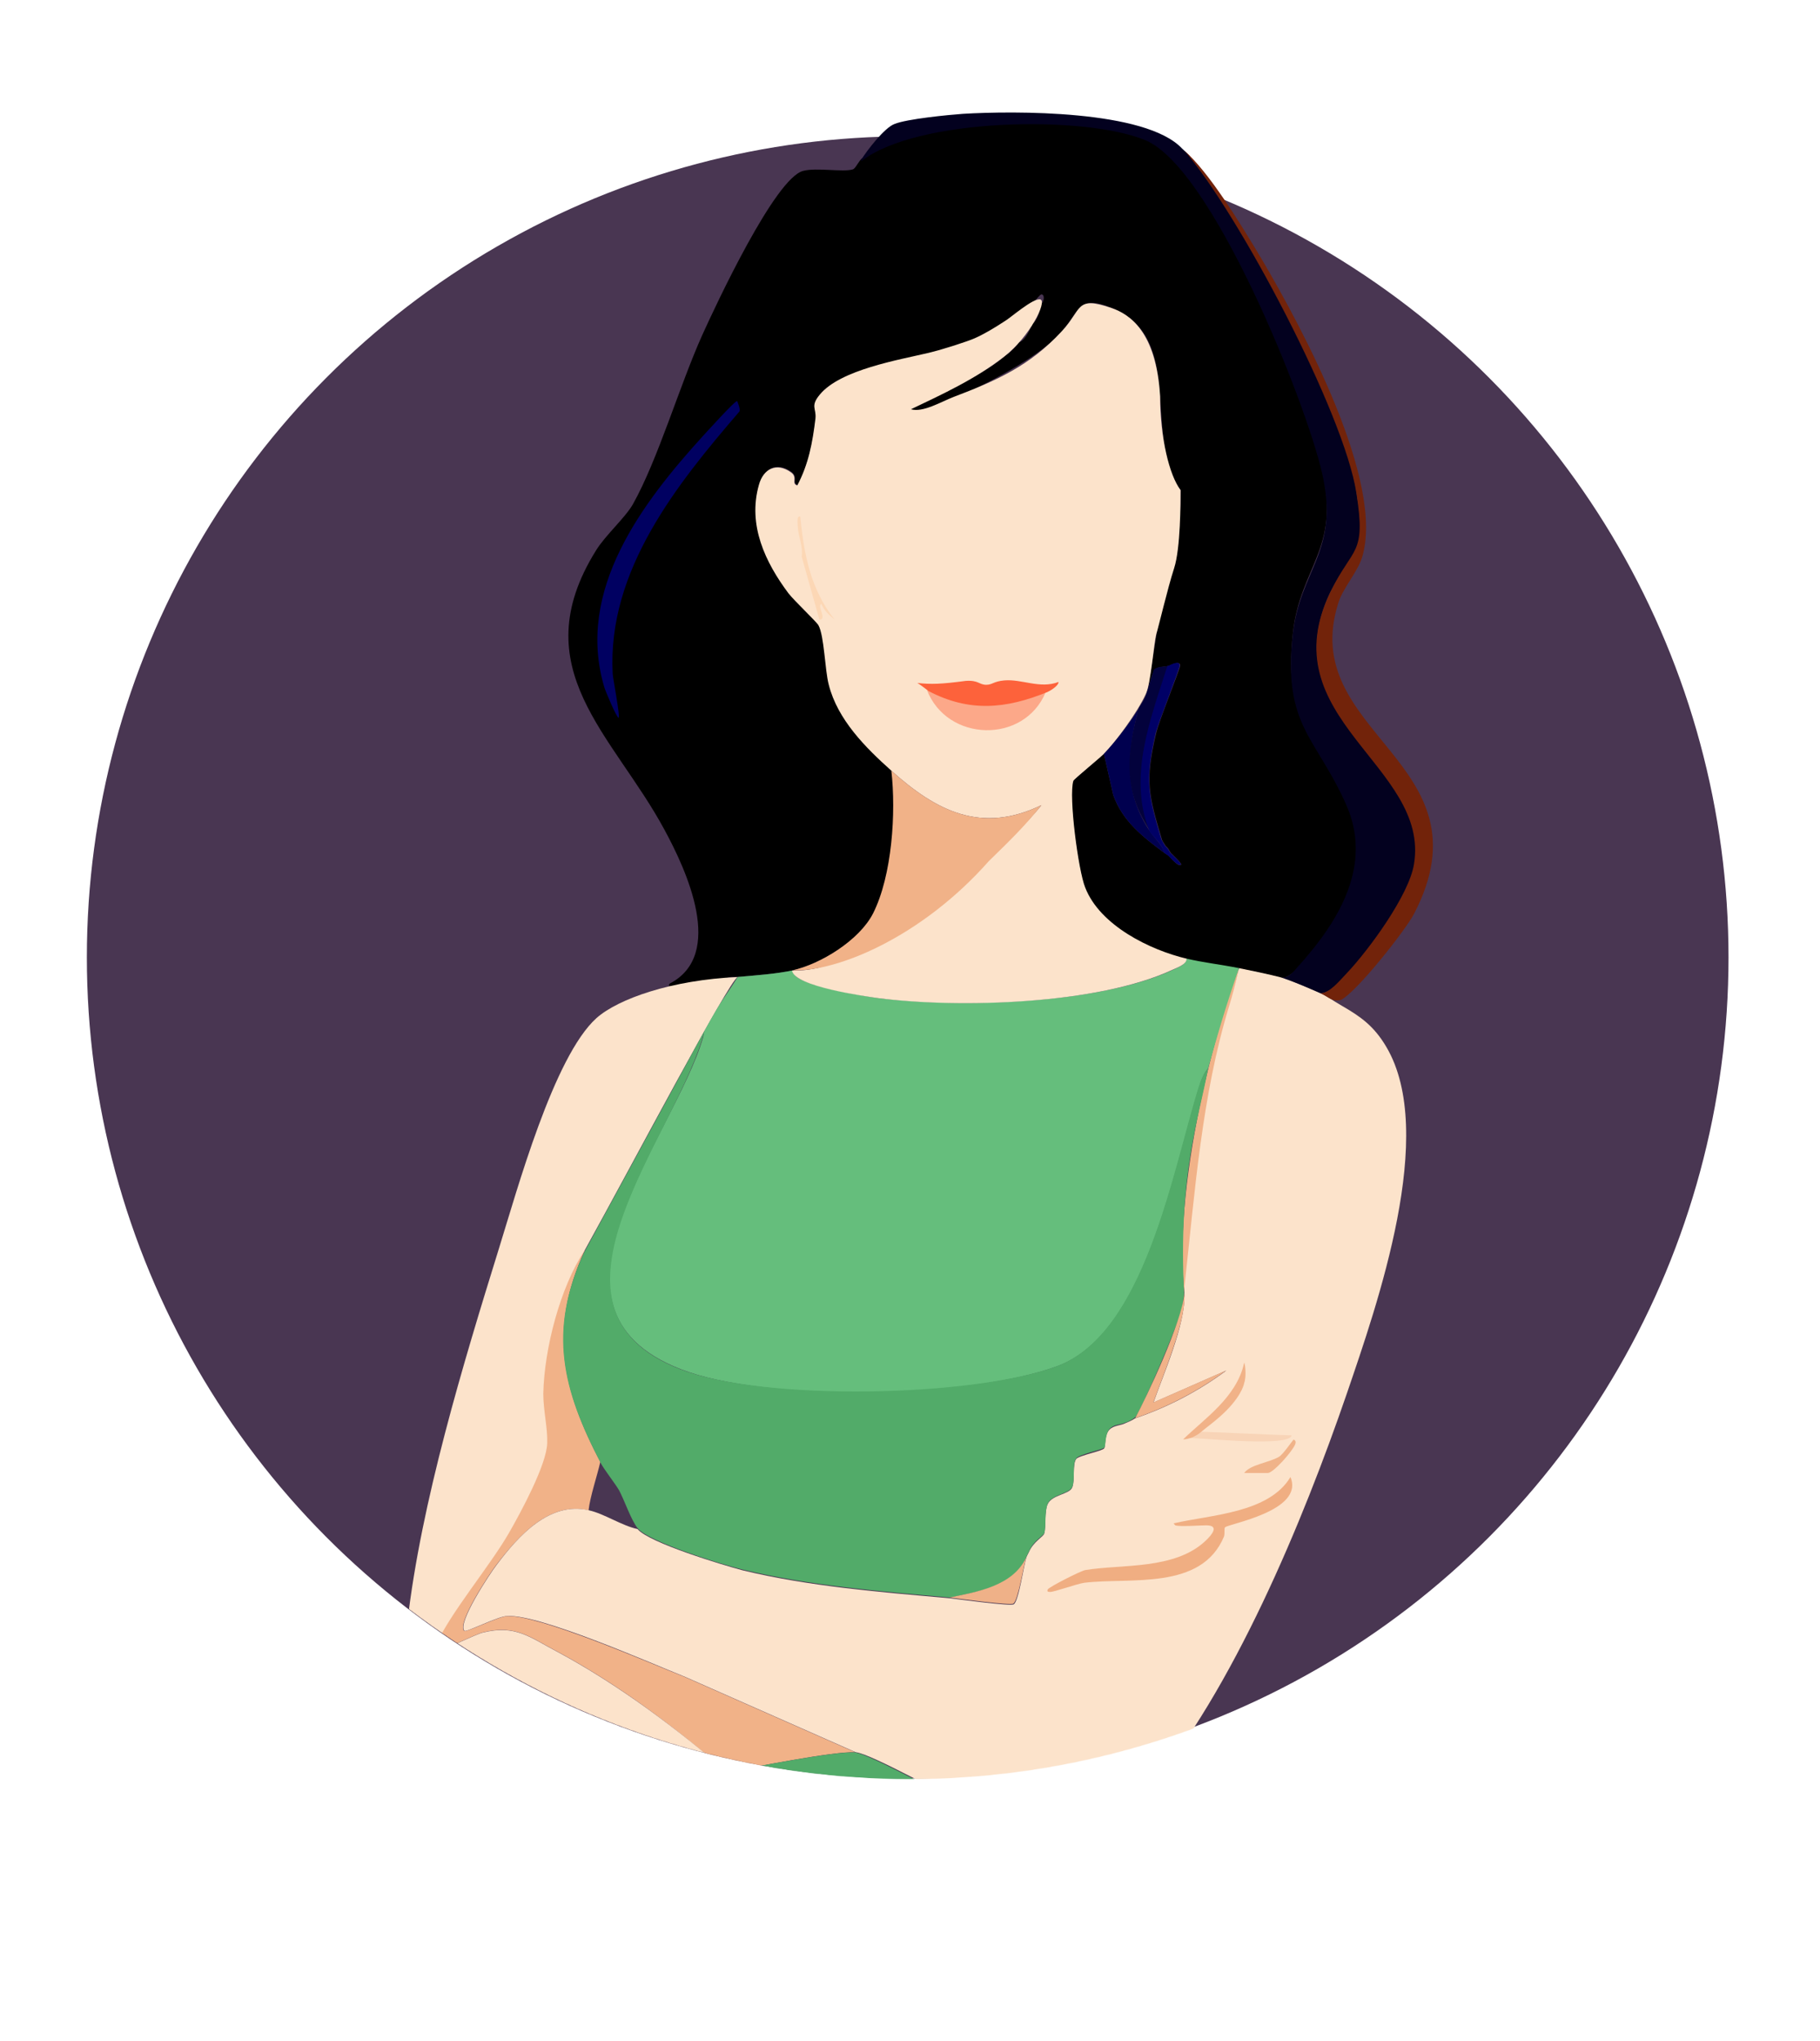 <svg width="3182" height="3568" viewBox="0 0 3182 3568" fill="none" xmlns="http://www.w3.org/2000/svg">
<ellipse cx="1586.95" cy="1673.55" rx="1435.09" ry="1435.25" fill="#493652"/>
<mask id="mask0_30642_27596" style="mask-type:alpha" maskUnits="userSpaceOnUse" x="123" y="101" width="2936" height="3009">
<ellipse cx="1591" cy="1605.39" rx="1468" ry="1504.39" fill="#493652"/>
</mask>
<g mask="url(#mask0_30642_27596)">
<path d="M1049.57 2555.39C982.449 2426.58 959.318 2323.84 1022.14 2186.14V2184.36C979.111 2250.1 949.852 2352.27 948.131 2431.34C947.271 2460.66 955.015 2491.75 955.015 2517.51C954.155 2554.83 908.546 2637.45 889.614 2672.09C856.053 2732.51 785.41 2820.11 761.315 2876.08C760.454 2877.86 757.157 2885.48 758.878 2887.26C762.321 2890.81 832.025 2856.17 844.072 2853.5C901.728 2839.29 925.824 2861.5 974.874 2887.26C1080.72 2944.12 1179.57 3018.58 1270.79 3097.64C1315.54 3089.65 1458.49 3060.72 1495.44 3062.99L1197.69 2931.51C1134.87 2906.63 942.107 2822.23 886.172 2824.9C870.682 2825.79 814.747 2854.22 811.305 2850.66C798.397 2837.34 856.914 2749.38 867.24 2736.06C906.825 2684.53 960.179 2624.12 1029.02 2640.11C1031.6 2616.12 1044.41 2578.49 1049.57 2555.39Z" fill="#F1B288"/>
<path d="M2151.21 1754.41C2156.37 1737.53 2163.89 1706.1 2166.12 1692.26C2141.53 1749.95 2048.41 2047.52 2070.77 2262.16C2088.84 2098.7 2102.16 1912.55 2151.21 1754.41Z" fill="#F1B288"/>
<path d="M2003.15 240.973C1896.44 196.553 1603 201.883 1506.62 277.397L1508.34 275.62C1500.59 281.839 1496.29 294.277 1491.13 296.054C1473.92 301.384 1427.45 292.5 1404.21 298.719C1355.16 311.156 1251.9 532.368 1227.8 585.672C1188.22 673.623 1150.35 803.329 1106.47 881.508C1092.7 905.495 1058.28 935.701 1041.93 962.352C913.705 1168.46 1072.04 1283.95 1161.54 1450.08C1200.27 1521.16 1268.25 1668.63 1171.01 1719.27C1163.26 1728.15 1186.5 1723.71 1189.94 1723.71C1215.76 1721.04 1240.71 1713.94 1267.39 1712.16C1272.55 1706.83 1280.3 1707.72 1287.18 1707.72H1289.76C1319.88 1705.05 1357.74 1702.39 1386.14 1696.17C1435.19 1684.62 1503.18 1643.75 1527.27 1596.67C1560.83 1530.04 1567.72 1418.99 1559.11 1346.14C1514.36 1306.16 1465.31 1257.3 1449.82 1196C1442.94 1170.24 1442.08 1110.72 1431.75 1092.06C1428.31 1085.84 1388.72 1049.42 1379.26 1036.09C1338.81 981.897 1307.83 917.044 1327.63 846.861C1335.37 818.432 1358.61 806.883 1383.56 824.651C1396.47 834.423 1383.56 844.196 1394.75 847.749C1414.54 809.548 1421.42 772.235 1426.59 730.48C1429.17 712.713 1417.12 709.159 1434.33 688.726C1471.34 645.194 1573.59 631.338 1626.08 618.9L1690.88 605.053C1691.74 605.053 1735.68 581.818 1735.68 581.818C1750.31 570.269 1768.38 563.162 1784.73 554.278C1791.62 549.836 1816.41 514.6 1820.72 514.6C1827.6 514.6 1825.02 529.702 1819.86 530.591V533.256C1818.99 541.252 1812.97 562.573 1804.37 566.127V568.792C1799.2 578.564 1791.46 597.221 1779.41 598.998V601.663C1775.11 606.993 1771.67 609.658 1768.22 613.212C1762.2 619.431 1763.06 617.654 1757.04 622.096C1720.89 655.855 1617.14 701.987 1574.69 722.758C1574.69 722.758 1619.38 715.954 1632.78 711.338C1646.19 706.722 1794.97 644.812 1851.77 584.401C1888.77 545.311 1882.37 513.003 1944.63 538.586C2072.99 591.324 1997.01 762.113 2064.05 856.739C2066.63 943.802 2037.31 1029.45 2021.59 1110.61C2018.6 1128.2 2011.56 1178.19 2006.92 1203.85C2019.16 1163.06 2016.57 1168.23 2043.6 1164.02C2044.46 1164.02 2063.39 1153.36 2063.39 1163.13C2063.39 1169.35 2025.53 1261.74 2021.22 1282.18C2001.43 1365.69 2008.31 1389.67 2031.55 1467.85C2032.41 1470.52 2036.51 1476.03 2038.43 1479.4C2038.43 1479.4 2039.29 1479.4 2042.74 1483.84C2043.6 1485.62 2045.32 1488.28 2047.04 1490.95L2047.04 1490.95C2047.9 1491.84 2066.83 1509.61 2065.11 1511.38C2059.95 1516.71 2044.46 1496.28 2042.74 1495.39C2040.15 1493.61 2038.43 1492.73 2035.85 1490.95C1998.85 1463.41 1962.71 1435.87 1946.36 1389.67L1930 1317.71C1922.26 1325.71 1876.65 1362.13 1875.79 1365.69C1867.19 1391.45 1885.26 1522.93 1896.44 1552.25C1923.12 1618.88 2010.04 1661.52 2073.72 1676.63C2104.69 1683.73 2133.63 1688.31 2164.61 1694.53C2176.65 1692.75 2223.45 1705.05 2237.22 1708.61C2252.71 1713.05 2269.06 1691.73 2279.38 1680.18C2349.09 1602 2399.86 1506.05 2354.25 1403C2301.76 1284.84 2243.24 1265.3 2260.45 1106.27C2273.36 990.781 2343.07 959.687 2312.09 823.762C2283.69 698.498 2120.18 289.835 2003.15 240.973Z" fill="black"/>
<path d="M2237.8 1708.06C2224.89 1704.51 2178.01 1694.53 2166.09 1692.25C2159.59 1721.56 2154.32 1740.94 2149.16 1757.82C2100.97 1915.06 2088.92 2085.63 2070.85 2249.1L2070.85 2260.65C2072.99 2315.25 2032.99 2404.57 2016.64 2451.65L2144 2395.69C2094.95 2432.11 2041.59 2459.65 1984.8 2479.19C1982.21 2480.08 1983.29 2481.31 1966.72 2488.08C1959.84 2491.63 1946.93 2491.63 1940.05 2498.74C1930.58 2507.62 1933.16 2528.06 1930.58 2531.61C1928.86 2536.05 1886.69 2544.05 1881.53 2550.27C1874.65 2560.04 1879.81 2585.8 1874.65 2600.02C1869.48 2612.45 1839.36 2612.45 1831.62 2629.33C1825.6 2642.66 1829.04 2669.31 1825.6 2680.86C1823.87 2686.19 1806.66 2695.08 1798.92 2712.84C1796.54 2717.19 1794.62 2721.73 1794.62 2721.73C1790.31 2734.16 1780.85 2799.91 1772.24 2804.35C1766.22 2807.9 1675.86 2795.46 1660.37 2793.69C1539.9 2783.03 1415.12 2773.25 1298.08 2744.83C1264.52 2735.94 1134.58 2696.85 1114.79 2672.87C1086.39 2666.65 1057.13 2646.21 1029.59 2639.99C960.751 2624 906.537 2684.41 867.812 2735.94C857.486 2749.27 798.969 2837.22 811.877 2850.55C814.459 2854.1 871.255 2824.78 886.744 2824.78C942.68 2821.23 1136.3 2906.51 1198.26 2931.39L1496.01 3062.87C1523.55 3065.54 1659.51 3142.83 1699.96 3159.71C1740.4 3176.59 1782.57 3189.91 1823.87 3204.13L1860.02 3215.68C1870.34 3216.57 1895.3 3217.45 1905.63 3215.68C1918.53 3213.9 1936.68 3199.19 1942.63 3193.47C1944.35 3189.91 1995.12 3144.61 2004.59 3133.06C2156.04 2954.49 2278.24 2658.65 2354.83 2435.66C2408.18 2279.3 2513.17 1980.8 2423.67 1829.78C2402.16 1793.35 2378.58 1776.95 2347.08 1758.7C2326.05 1746.52 2321.27 1741.82 2307.5 1735.61L2304.73 1734.39C2283.14 1724.96 2260.07 1714.88 2237.8 1708.06Z" fill="#FCE3CB"/>
<path d="M2143.57 2505.7C2137.54 2505.7 2102.26 2508.37 2101.4 2503.04C2101.4 2500.37 2137.54 2475.5 2145.29 2465.72C2150.45 2459.51 2175.41 2422.19 2175.41 2418.64V2383.1C2159.06 2440.85 2115.17 2468.39 2074.72 2503.92C2074.72 2503.92 2065.26 2505.7 2070.42 2511.03C2079.03 2511.03 2086.77 2511.03 2095.38 2511.03C2094.52 2519.03 2120.33 2515.47 2128.94 2515.47C2134.96 2515.47 2140.99 2515.47 2147.01 2515.47C2175.41 2515.47 2231.34 2519.92 2255.44 2515.47C2258.88 2515.47 2258.88 2516.36 2258.88 2511.03C2221.02 2511.03 2182.29 2507.48 2144.43 2506.59L2143.57 2505.7ZM2258.02 2526.13C2253.72 2532.35 2242.53 2543.01 2235.65 2546.57C2217.57 2557.23 2186.59 2559.89 2174.55 2575H2215.85C2225.32 2575 2256.3 2547.46 2259.74 2535.91L2264.04 2515.47C2256.3 2513.7 2259.74 2523.47 2257.16 2527.02L2258.02 2526.13ZM2054.93 2667.39C2062.68 2670.06 2097.1 2667.39 2109.15 2667.39C2132.38 2667.39 2119.47 2683.38 2108.29 2694.04C2054.07 2745.57 1961.99 2734.02 1897.45 2745.57C1888.85 2747.35 1834.63 2774.89 1832.05 2779.33C1830.33 2782.88 1832.05 2783.77 1835.49 2783.77C1841.52 2783.77 1883.68 2769.56 1895.73 2767.78C1975.76 2757.12 2100.54 2781.11 2140.13 2686.93C2141.85 2681.6 2140.13 2672.72 2141.85 2670.94C2146.15 2664.72 2281.25 2642.52 2256.3 2582.99C2218.43 2646.07 2116.89 2649.62 2052.35 2663.84C2052.35 2663.84 2054.93 2668.28 2055.79 2668.28L2054.93 2667.39Z" fill="#FCE3CB"/>
<path d="M949.851 2436.21C951.572 2357.14 979.339 2250.26 1022.37 2185.41C1107.67 2031.37 1273.02 1717.49 1289.63 1707.84C1174.7 1712.87 1080.65 1745.93 1042.79 1779.68C967.922 1847.2 904.242 2079.96 872.402 2182.13C809.582 2384.68 736.436 2625.44 712.341 2835.1C707.178 2884.85 694.27 3073.19 726.97 3105.17C772.579 3149.59 1077.21 3121.17 1150.36 3116.72C1159.82 3115.84 1179.94 3115.73 1189.08 3112.28C1195.97 3109.62 1260.51 3103.4 1275.14 3100.73C1183.92 3021.67 1080.65 2944.38 974.806 2887.52C925.755 2861.75 901.66 2839.54 844.004 2853.76C831.956 2856.42 762.252 2891.07 758.81 2887.52C757.95 2885.74 760.531 2879.52 761.392 2877.75C785.487 2820.89 857.773 2736.49 891.334 2676.97C911.126 2642.32 955.874 2559.7 956.735 2522.39C957.595 2495.73 949.851 2465.53 949.851 2436.21Z" fill="#FCE3CB"/>
<path d="M1505.35 279.824C1515.68 262.945 1546.66 222.967 1563.87 216.748C1585.38 207.864 1658.53 200.757 1683.49 198.98C1772.12 193.65 2002.75 191.873 2066.43 259.391L2070.76 263.475C2070.76 263.475 2079.7 271.819 2079.7 272.707C2174.35 381.98 2354.54 720.451 2372.42 865.852C2390.3 972.018 2365.72 955.862 2324.59 1037.63C2222.71 1260.51 2503.91 1332.06 2472.98 1512.08C2463.51 1567.16 2390.85 1664.84 2352.99 1704.82C2341.8 1717.25 2324.94 1736.07 2308.59 1736.07C2286.21 1726.3 2264.71 1716.95 2242.31 1709.06C2256.63 1708.06 2263.26 1695.48 2273.59 1684.82C2343.29 1606.64 2399.46 1510.26 2353.85 1407.2C2301.36 1288.16 2242.84 1269.5 2260.05 1110.48C2272.1 995.874 2342.66 964.78 2311.68 827.966C2283.28 702.702 2119.78 294.039 2002.75 245.177C1896.04 200.757 1602.6 206.087 1506.21 281.601L1505.35 279.824Z" fill="#03011F"/>
<path d="M1699.38 3160.25C1658.94 3144.26 1522.97 3066.97 1495.43 3063.42H1497.16C1462.73 3059.86 1319.88 3089.18 1275.14 3096.29C1260.51 3098.06 1194.8 3109.97 1187.92 3112.63C1185.34 3113.52 1181.9 3121.52 1181.9 3124.18C1181.04 3127.73 1180.45 3130.56 1178.75 3144.26C1177.89 3165.58 1173.59 3191.34 1167.57 3211.78C1227.81 3226.88 1302.67 3249.09 1364.63 3253.53H1373.24H1384.42C1446.38 3244.65 1454.02 3224.58 1532.44 3245.54C1547.93 3251.76 1572.88 3274.85 1582.35 3276.63C1592.68 3278.41 1628.82 3281.07 1640.01 3281.07H1677.87H1807.81H1845.67C1847.3 3273.05 1820.72 3217.11 1823.3 3204.67C1781.99 3190.46 1739.83 3176.24 1699.38 3160.25Z" fill="#52AB69"/>
<path d="M2070.76 263.475C2113.21 300.403 2167.51 388.448 2207.1 455.078C2275.08 570.569 2423.09 844.196 2380.93 975.679C2373.18 999.666 2348.23 1028.09 2340.48 1052.08C2264.76 1283.06 2610.69 1331.04 2472.15 1597.56C2456.66 1626.87 2372.32 1733.48 2344.79 1747.7C2329.96 1752.23 2322.41 1742.37 2308.64 1736.15C2324.99 1736.15 2343.06 1713.05 2355.11 1700.61C2392.98 1660.63 2463.54 1564.69 2472.15 1510.49C2500.54 1338.15 2217.43 1255.52 2326.71 1033.42C2365.44 954.357 2388.67 971.237 2371.46 861.964C2349.95 721.597 2165.42 372.748 2070.76 263.475Z" fill="#72230A"/>
<path d="M2070.27 258.741L2067.69 256.076C2067.69 256.076 2069.41 257.853 2070.27 258.741Z" fill="#72230A"/>
<path d="M2112.02 1868.46C2128.85 1807.5 2141.81 1763.18 2166.13 1692.26C2135.15 1686.04 2104.44 1682.72 2074.32 1675.62C2075.18 1685.39 2058.23 1691.73 2050.48 1695.28C1920.54 1755.69 1679.59 1761.91 1538.46 1745.03C1511.78 1741.48 1401.63 1723.71 1388.72 1703.28C1386.14 1700.61 1386.14 1699.72 1386.14 1696.17C1357.75 1702.39 1319.88 1705.05 1289.76 1707.72C1266.32 1745.18 1264.09 1742.87 1232.11 1801C1230.38 1804.55 1230.38 1809 1229.52 1812.55C1178.75 1988.45 911.984 2286.07 1190.8 2393.56C1336.23 2450.42 1693.36 2445.09 1848.25 2388.23C2003.15 2331.37 2051.34 2044.42 2096.95 1898.72C2098.67 1891.62 2105.99 1872.91 2112.02 1868.46Z" fill="#65BE7C"/>
<path d="M1819 523.483C1807.08 519.658 1764.78 557.242 1756.18 561.684C1737.24 574.122 1719.93 584.282 1704.29 591.206C1691.42 596.901 1649.47 610.546 1623.65 616.765C1571.16 629.203 1469.62 646.082 1433.47 689.614C1416.26 710.047 1427.45 713.6 1425.73 731.368C1420.56 774.012 1413.68 811.324 1393.89 848.637C1382.7 845.083 1395.61 834.423 1382.7 825.539C1357.75 807.771 1334.51 819.32 1326.77 847.749C1306.97 917.932 1337.95 982.785 1378.4 1036.98C1388.72 1050.3 1427.45 1086.73 1430.89 1092.95C1441.22 1111.6 1442.08 1171.13 1448.96 1196.89C1464.45 1258.19 1513.5 1307.05 1558.25 1347.03C1637.42 1418.1 1715.73 1458.08 1820.72 1407.44C1794.04 1441.2 1759.85 1470.45 1728.87 1500.66C1610.32 1603.98 1585.86 1645.94 1430.89 1691.73C1418.84 1694.39 1404.86 1696.72 1384.75 1696.72C1389.22 1724.41 1511.78 1741.48 1537.6 1745.03C1678.73 1762.8 1919.68 1755.69 2049.62 1695.28C2057.37 1691.73 2075.44 1685.51 2074.58 1675.74C2010.9 1660.63 1923.12 1617.99 1897.3 1551.36C1885.26 1522.04 1868.05 1391.45 1876.65 1364.8C1878.37 1361.24 1923.12 1324.82 1930.87 1316.82C1949.8 1297.28 1988.08 1246.78 2003.72 1212.16C2012.06 1193.7 2017.13 1126.77 2021.6 1108.31C2026.06 1094.46 2041.03 1029.61 2052.88 992.909C2064.05 958.289 2064.05 877.511 2064.05 856.739C2044.39 830.89 2028.3 764.421 2028.3 692.874C2021.6 579.452 1974.67 549.218 1943.77 538.586C1879.23 516.376 1893 540.363 1856 579.452C1800.06 639.863 1741.55 665.627 1666.68 694.056C1646.03 702.051 1613.33 721.596 1592.67 715.377C1648.61 688.725 1706.26 662.073 1756.18 622.984C1800.38 588.368 1830.91 527.308 1819 523.483Z" fill="#FCE3CB"/>
<path d="M1558.37 1347.14C1558.33 1347.1 1558.29 1347.07 1558.25 1347.03V1346.14C1558.29 1346.47 1558.33 1346.8 1558.37 1347.14C1637.5 1418.14 1715.78 1458.06 1820.72 1407.44C1794.04 1442.09 1759.85 1474.95 1728.87 1505.16C1612.67 1636.71 1465.19 1699.02 1385.28 1696.17C1434.33 1685.51 1502.32 1643.76 1526.41 1596.67C1559.82 1530.34 1566.79 1420 1558.37 1347.14Z" fill="#F1B288"/>
<path d="M1288.9 701.164C1288.9 701.164 1295.79 717.155 1292.34 719.821C1183.92 845.973 1061.72 997.001 1071.18 1177.35C1071.18 1183.56 1084.95 1254.64 1081.51 1254.64C1078.07 1254.64 1058.28 1207.55 1056.56 1201.33C1005.78 1031.65 1123.68 877.955 1228.66 762.464C1232.11 758.91 1286.32 698.499 1288.9 701.164Z" fill="#000061"/>
<path d="M2010.9 1453.64C1965.29 1387.01 1970.2 1317.71 1990.31 1239.74C1974.67 1265.13 1948.94 1298.17 1930.01 1317.71L1946.36 1389.67C1962.71 1435.87 1998.85 1463.41 2035.85 1490.95C2031.55 1475.85 2018.64 1465.19 2010.9 1453.64Z" fill="#00004F"/>
<path d="M2042.73 1164.02C2012.61 1256.41 1972.17 1357.69 2011.75 1453.64C1966.14 1387.01 1968.28 1326.26 1988.08 1248.97C1988.08 1248.97 1988.59 1245.07 1990.31 1239.74C1992.03 1234.41 2000.25 1225.1 2003.72 1214.35C2008.02 1201.03 2013.72 1183.72 2017.12 1170.5C2024.87 1164.28 2034.13 1165.8 2042.73 1164.02Z" fill="#03023C"/>
<path d="M2062.53 1163.13C2062.53 1152.47 2042.74 1164.02 2042.74 1164.02H2041.02C2011.76 1256.41 1971.31 1357.69 2010.04 1453.64C2018.64 1465.19 2031.67 1475.32 2035.11 1490.42C2037.69 1492.2 2041.88 1495.39 2041.88 1495.39L2046.18 1490.95C2044.46 1488.28 2041.88 1483.84 2041.88 1483.84L2037.57 1479.4C2035.85 1476.74 2032.13 1470.89 2030.69 1467.85C2007.45 1389.67 2001.43 1365.69 2020.36 1282.18C2025.53 1261.74 2062.53 1169.35 2062.53 1163.13Z" fill="#000066"/>
<path d="M2045.98 1490.71C2045.98 1490.71 2066.29 1509.34 2064.57 1511.12C2059.4 1515.56 2043.55 1495.96 2041.83 1495.08L2045.98 1490.71Z" fill="#000066"/>
<path d="M2038.43 1479.4C2038.43 1479.4 2039.29 1479.4 2042.74 1483.84L2038.43 1479.4Z" fill="#03023C"/>
<path d="M1189.94 2393.56C911.121 2286.06 1185.87 1982.9 1232.06 1801.04L1020.52 2190.62C957.698 2328.32 983.406 2429.1 1050.53 2557.91C1057.41 2570.35 1073.76 2590.78 1082.37 2605C1091.83 2622.77 1103.88 2658.3 1115.07 2671.63C1134.86 2695.61 1264.8 2735.59 1298.36 2743.59C1416.26 2772.02 1541.04 2781.79 1660.65 2792.45C1708.84 2782.68 1774.24 2772.91 1794.9 2720.49C1795.41 2719.2 1796.15 2717.63 1796.15 2717.63L1799.2 2711.61C1806.94 2692.95 1824.16 2684.95 1825.88 2679.62C1829.32 2668.07 1825.88 2641.42 1831.9 2628.1C1839.65 2612.11 1869.76 2611.22 1874.93 2598.78C1880.09 2584.57 1874.07 2558.8 1881.81 2549.03C1886.98 2541.92 1928.28 2533.93 1930.86 2530.37C1933.44 2526.82 1931.72 2506.39 1940.33 2497.5C1947.21 2489.51 1960.12 2490.39 1967.01 2486.84C1976.13 2484.49 1985.08 2477.07 1985.08 2477.07C1997.12 2461.97 2057.36 2319.82 2063.39 2296.72C2067.69 2283.4 2068.55 2275.4 2070.27 2262.08C2059.58 2054.45 2096.09 1955.21 2112.07 1868.33C2106.05 1872.77 2098.67 1890.73 2096.09 1898.72C2050.48 2044.42 2002.29 2331.37 1847.39 2388.23C1700.24 2442.42 1335.37 2449.53 1189.94 2393.56Z" fill="#52AB69"/>
<path d="M2055.65 2667.19C2055.65 2667.19 2051.34 2662.75 2052.2 2662.75C2117.61 2647.64 2218.29 2644.98 2256.15 2581.9C2281.11 2641.42 2146.86 2663.63 2141.7 2669.85C2139.98 2671.63 2141.7 2680.51 2139.98 2685.84C2100.4 2780.9 1975.62 2756.92 1895.59 2766.69C1882.68 2768.47 1841.37 2783.57 1835.35 2782.68C1831.91 2782.68 1830.19 2781.79 1831.91 2778.24C1834.49 2773.8 1888.7 2746.26 1897.31 2744.48C1961.85 2733.82 2053.93 2744.48 2108.14 2692.95C2119.33 2682.29 2132.24 2666.3 2109 2666.3C2097.81 2666.3 2063.39 2668.96 2054.79 2666.3L2055.65 2667.19Z" fill="#F0AE82"/>
<path d="M2016.51 2451.42C2032.86 2405.22 2075.22 2306.02 2070.75 2259.86C2067.51 2309.41 2003.35 2444.45 1984.67 2478.96C2041.46 2459.41 2094.81 2431.87 2143.87 2395.45L2016.51 2451.42Z" fill="#F1B288"/>
<path d="M1659.8 2792.46C1707.99 2782.68 1771.67 2772.34 1794.4 2721.67C1790.09 2734.11 1780.27 2797.79 1771.67 2803.12C1765.64 2806.67 1675.29 2794.23 1659.8 2792.46Z" fill="#EFB188"/>
<path d="M2264.16 2525.27C2258.5 2538.3 2226.03 2574.79 2216.57 2574.79H2175.26C2186.45 2559.69 2218.29 2557.02 2236.36 2546.36C2243.24 2541.92 2256.41 2522.61 2261.58 2516.39C2266.74 2518.16 2265.16 2522.96 2264.16 2525.27Z" fill="#F0B389"/>
<path d="M2258.29 2509.01C2220.43 2508.12 2124.26 2503.08 2086.4 2502.19L2079.69 2513.73C2107.23 2513.73 2253.99 2529.89 2258.29 2509.01Z" fill="#F8D4B7"/>
<path d="M1239.85 1787.68L1242.44 1785.01C1242.44 1785.01 1240.72 1786.79 1239.85 1787.68Z" fill="#7F9F36"/>
<path d="M1828.14 1210.21C1790.28 1300.82 1655.81 1297.42 1620.53 1205.91C1691.95 1242.34 1755.86 1238.64 1828.14 1210.21Z" fill="#FCA889"/>
<path d="M1603.74 1193.84C1608.9 1196.51 1623.53 1208.06 1623.53 1208.06C1694.95 1245.37 1758.63 1239.15 1830.92 1209.83C1835.22 1208.06 1850.71 1199.17 1850.71 1192.07C1818.01 1204.5 1786.92 1186.7 1755.94 1189.36C1737.24 1190.97 1735.03 1196.92 1724.6 1197.01C1711.45 1197.01 1711.04 1188.63 1688.4 1190.19C1645.58 1195.94 1627.31 1196.42 1603.74 1193.84Z" fill="#FD623B"/>
<path d="M1399.05 902.831C1405.93 970.349 1417.12 1029.87 1459.29 1083.18C1448.96 1074.29 1441.22 1068.07 1436.05 1055.64C1427.45 1059.19 1447.24 1083.18 1432.61 1083.18L1401.63 973.015C1404.21 955.247 1395.61 937.479 1394.75 920.599C1394.75 916.157 1392.17 901.054 1399.05 902.831Z" fill="#FCD7B5"/>
<path d="M2175.26 2382.01C2162.37 2442.19 2106.51 2479.11 2068.52 2516.04C2077.13 2516.04 2090.86 2511.42 2101.25 2501.95C2106.5 2497.16 2128.85 2481.42 2145.14 2464.63C2172.82 2436.1 2175.26 2417.55 2175.26 2417.55C2179.78 2405.06 2176.57 2382.57 2175.26 2382.01Z" fill="#F1B288"/>
</g>
</svg>
